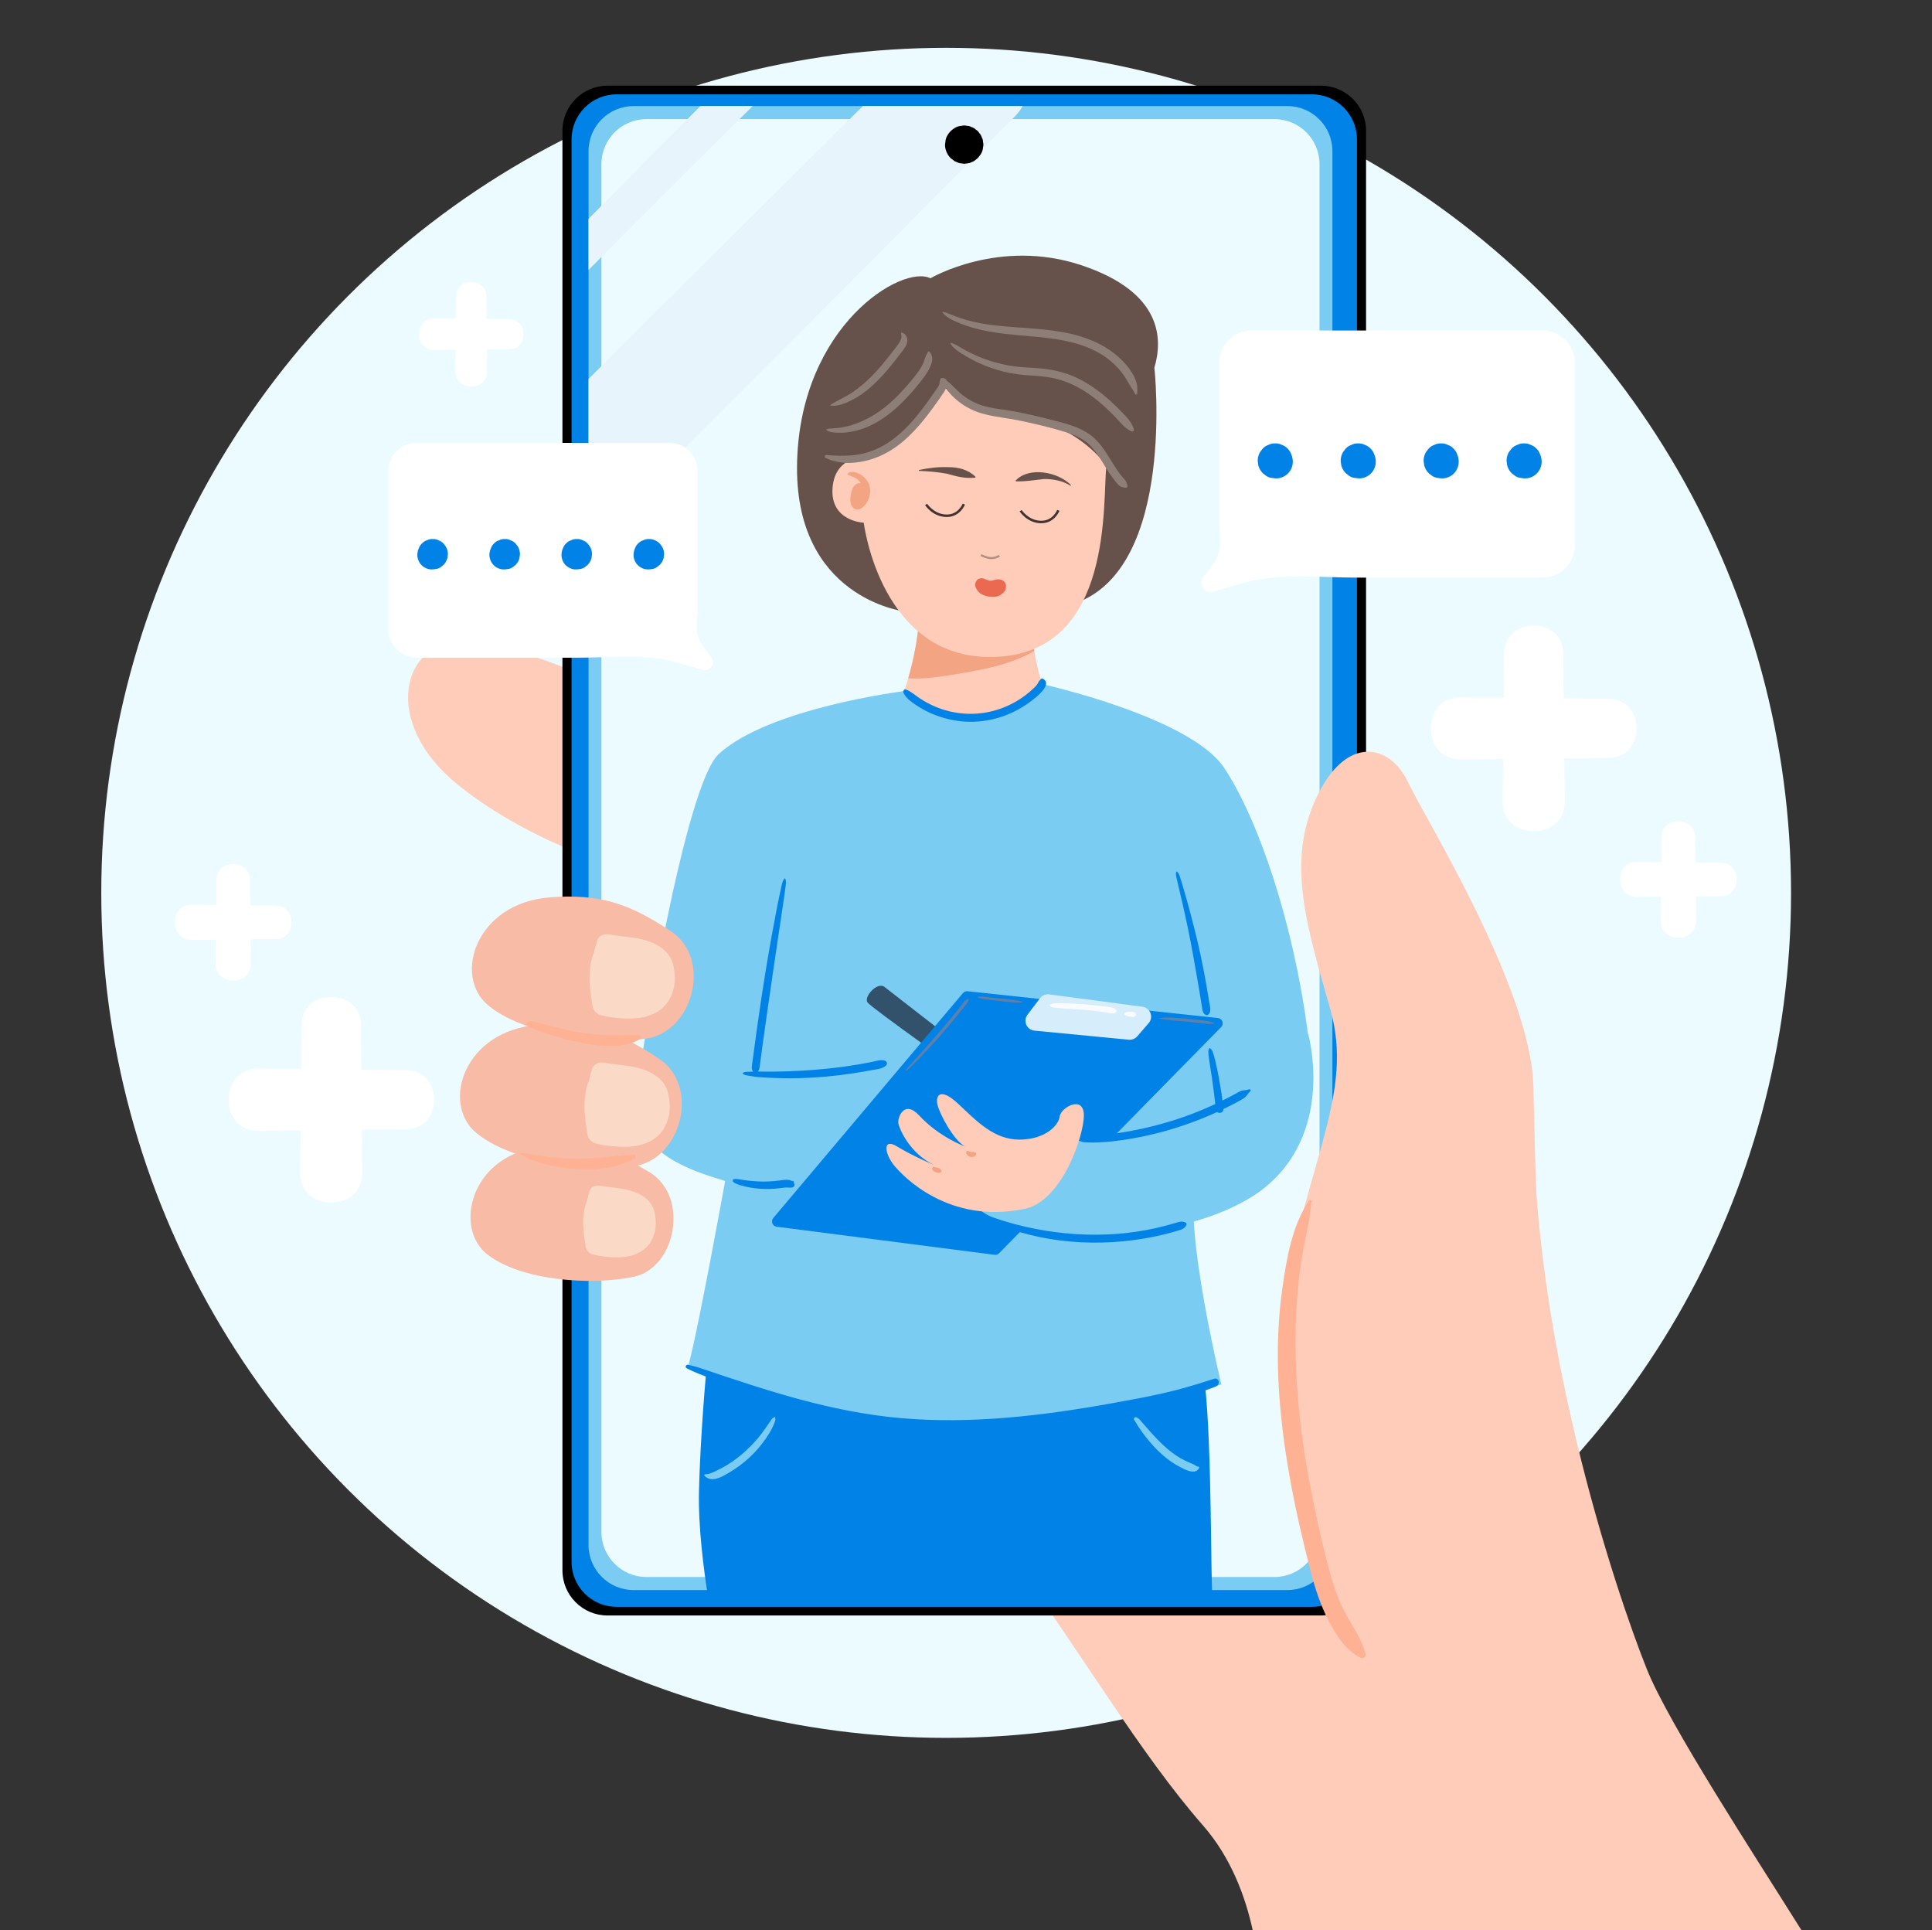 <?xml version="1.0" encoding="utf-8"?>
<!-- Generator: Adobe Illustrator 26.3.1, SVG Export Plug-In . SVG Version: 6.00 Build 0)  -->
<svg version="1.1" id="Layer_1" xmlns="http://www.w3.org/2000/svg" xmlns:xlink="http://www.w3.org/1999/xlink" x="0px" y="0px"
	 viewBox="0 0 619.4 618.7" style="enable-background:new 0 0 619.4 618.7;" xml:space="preserve">
<rect x="0" y="0" width="619.4" height="618.7" fill="#333333" stroke="none"/>
<style type="text/css">
	.st0{fill:#EBFBFF;}
	.st1{fill:#FFCCB9;}
	.st2{fill:#0082E6;}
	.st3{fill:#7ACCF2;}
	.st4{fill:#32516B;}
	.st5{fill:#66524A;}
	.st6{fill:#D6EDFB;}
	.st7{fill:#F3A482;}
	.st8{fill:#8D7E78;}
	.st9{fill:#EB6951;}
	.st10{fill:#5E80AA;}
	.st11{fill:#FAFBFF;}
	.st12{fill:#3F3432;}
	.st13{opacity:0.5;}
	.st14{fill:#F7BBA6;}
	.st15{fill:#FFB193;}
	.st16{fill:#FADAC6;}
	.st17{fill:#FFFFFF;}
	.st18{fill:#E8F4FC;}
</style>
<circle class="st0" cx="303.34" cy="286.2" r="270.87"/>
<g>
	<path class="st1" d="M527.99,535.08c-9.58-23.94-38.31-108.23-36.39-186.76c0,0-31.61-7.66-37.35-12.45
		c-5.75-4.79-212.62-91.94-226.03-99.61c-13.41-7.66-57.47-29.69-78.54-30.65c-21.07-0.96-27.78,25.86-2.87,45.97
		c24.9,20.11,58.42,28.73,58.42,28.73s-4.64,63.85-2.87,68.96c1.77,5.11-2.87,42.14,13.41,63.21
		c16.28,21.07,81.41,48.85,106.31,83.32c24.9,34.48,43.47,66.35,63.59,89.33c9.07,10.36,13.67,23.03,16,33.83H577.7
		C562.73,595.06,535.02,552.67,527.99,535.08z"/>
	<path d="M423.51,517.84H194.77c-7.98,0-14.45-6.47-14.45-14.45V41.92c0-7.98,6.47-14.45,14.45-14.45h228.74
		c7.98,0,14.45,6.47,14.45,14.45V503.4C437.96,511.38,431.49,517.84,423.51,517.84z"/>
	<path class="st2" d="M420.59,515.07h-222.9c-7.98,0-14.45-6.47-14.45-14.45V44.69c0-7.98,6.47-14.45,14.45-14.45h222.9
		c7.98,0,14.45,6.47,14.45,14.45v455.93C435.04,508.6,428.57,515.07,420.59,515.07z"/>
	<path class="st3" d="M412.72,509.69H203.13c-7.98,0-14.45-6.47-14.45-14.45V48.45c0-7.98,6.47-14.45,14.45-14.45h209.59
		c7.98,0,14.45,6.47,14.45,14.45v446.79C427.16,503.22,420.69,509.69,412.72,509.69z"/>
	<path class="st0" d="M408.59,505.51H207.26c-7.98,0-14.45-6.47-14.45-14.45V52.63c0-7.98,6.47-14.45,14.45-14.45h201.33
		c7.98,0,14.45,6.47,14.45,14.45v438.44C423.03,499.04,416.57,505.51,408.59,505.51z"/>
	<g>
		<path class="st2" d="M385.19,437.06c-3.79-15.16-43.21-8.72-47.76-8.72s-110.69,9.1-110.69,9.1c-0.38,1.14-2.27,24.26-2.65,40.56
			c-0.27,11.74,1.62,25.64,2.7,32.5H388.6C388.08,496.16,388.41,449.94,385.19,437.06z"/>
		<path class="st3" d="M419.27,331.15c-4.53-35.32-15.95-68.72-26.82-85.03c-10.87-16.3-58.32-26.83-58.32-26.83l-44.38,2.26
			c0,0-43.2,5.38-59.31,20.15c-10.87,9.96-24.92,96.66-26.49,109.71c-2.38,19.7,23.55,25.36,28.53,27.17c0,0-8.71,48.21-11.88,59.53
			c0,0,50.9,20.91,92.11,18.2c41.21-2.72,78.85-12.51,78.85-12.51s-15.18-63.06-5.98-67.51
			C405.99,366.44,419.27,331.15,419.27,331.15z"/>
		<path class="st4" d="M318,343.09c0,0-32.15-24.91-34.42-26.72c-2.26-1.81-6.79,3.17-5.43,4.98c1.36,1.81,32.61,24,36.23,26.27
			C318,349.89,318,343.09,318,343.09z"/>
		<path class="st2" d="M391.51,329.21l-71.2,72.51c-0.37,0.38-0.91,0.57-1.44,0.5l-69.87-9c-1.34-0.17-1.96-1.76-1.09-2.79
			l60.8-72.09c0.37-0.43,0.92-0.66,1.49-0.6l80.28,8.59C391.9,326.47,392.51,328.19,391.51,329.21z"/>
		<path class="st3" d="M340.55,366.1c0,0,46.74-0.3,78.8-34.87c0,0,8.6,29.89-12.68,48.46c-21.28,18.57-76.1,21.98-93.74,7.25
			C295.28,372.19,340.55,366.1,340.55,366.1z"/>
		<path class="st1" d="M330.13,195.82c0,0,0.91,14.94,4.08,23.55c0,0-16.31,21.79-44.38,2.26c0,0,5.43-14.49,4.98-29.89
			S330.13,195.82,330.13,195.82z"/>
		<path class="st5" d="M289.72,195.93c0,0-35.31-4.26-34.17-47.9c1.13-43.64,33.61-63.37,42.75-58.83c0,0,21.96-12.97,48.34-4.2
			c26.39,8.77,26.07,24.02,23.46,32.84c0,0,7.02,63.79-25.03,75.4C302.54,208.65,289.72,195.93,289.72,195.93z"/>
		<path class="st1" d="M328.65,387.46c11.8-2.5,18.84-23.27,18.84-29.92c0-6.65-7.39-2.59-7.76,0.37c-0.37,2.95-4.8,7.39-12.93,7.39
			c-8.13,0-13.67-5.91-19.57-11.45c-5.91-5.54-7.39-2.59-6.65,0.37s5.18,11.38,8.86,13.3c0,0-8.2-2.89-14.77-9.97
			c-4.8-5.17-7.02,0.74-6.65,2.59c0.37,1.85,3.69,9.6,11.45,13.3c0,0-7.02-2.95-11.82-5.91c-4.8-2.95-4.06,2.22-1.11,5.91
			C289.5,377.12,304.28,392.63,328.65,387.46z"/>
		<path class="st6" d="M368.27,327.96l-3.66,4.23c-0.68,0.78-1.69,1.19-2.72,1.09l-30.24-2.91c-2.49-0.24-3.75-3.12-2.24-5.11
			l4.01-5.28c0.69-0.91,1.83-1.38,2.96-1.23l29.88,3.96C368.79,323.04,369.93,326.04,368.27,327.96z"/>
		<path class="st7" d="M330.6,201.18l-23.05-14.53c-7.03-1.66-12.93-1.21-12.74,5.1c0.3,10.33-2.04,20.25-3.62,25.66
			c4.65,0.36,9.31-0.37,13.92-1.1c9.12-1.44,18.66-3.08,26.5-7.67C331.16,205.94,330.84,203.33,330.6,201.18z"/>
		<path class="st1" d="M278.62,146.35c0,0-10.83-0.87-11.7,9.96c-0.87,10.83,10,11.25,10,11.25s5.47,44.96,42.89,42.97
			s33.55-50.01,34.91-61.26c0,0-8.95-12.99-25.62-14.78c-16.67-1.79-24.88-7-27.19-12.18C301.91,122.32,289.53,146.32,278.62,146.35
			z"/>
		<path class="st7" d="M277.82,153.84c-0.76-1.02-1.77-1.78-2.96-2.24c-0.56-0.22-1.13-0.34-1.74-0.32c-0.6,0.02-0.96,0.14-1.4,0.54
			c-0.08,0.07-0.05,0.19,0.03,0.24c0.27,0.17,0.47,0.35,0.78,0.45c0.37,0.11,0.71,0.26,1.07,0.41c0.59,0.24,1.14,0.57,1.61,1.02
			c0.31,0.3,0.55,0.62,0.75,0.97c-0.14-0.02-0.28-0.03-0.43-0.03c-1.55,0.05-2.26,1.54-2.59,2.84c-0.3,1.21-0.49,2.75-0.1,3.97
			c0.5,1.55,2.11,2.11,3.44,1.15c0.92-0.67,1.63-1.57,2.08-2.61C279.3,158.14,279.21,155.7,277.82,153.84z"/>
		<path class="st8" d="M361.45,155.66c-0.14-0.42-0.24-0.88-0.43-1.28c-0.23-0.47-0.62-0.82-0.96-1.21
			c-0.68-0.79-1.3-1.61-1.89-2.47c-1.17-1.72-2.19-3.53-3.33-5.27c-1.13-1.74-2.37-3.45-3.9-4.87c-1.71-1.59-3.71-2.72-5.86-3.6
			c-2.16-0.88-4.42-1.47-6.67-2.05c-2.62-0.67-5.23-1.33-7.87-1.93c-2.63-0.6-5.27-1.12-7.93-1.53c-2.6-0.39-5.23-0.69-7.75-1.49
			c-2.26-0.71-4.41-1.85-6.28-3.33c-1.8-1.42-3.25-3.23-5.04-4.63c-0.18-0.42-0.55-0.74-1.22-0.84c-0.36-0.06-0.87,0.09-0.93,0.53
			c-0.08,0.55-0.12,1.18-0.33,1.71c-0.29,0.69-0.79,1.31-1.22,1.92c-0.87,1.26-1.74,2.51-2.64,3.75c-1.76,2.42-3.61,4.79-5.65,6.98
			c-4.15,4.45-9.19,8.13-15.23,9.43c-3.75,0.81-7.68,0.66-11.46,0.39c-0.46-0.03-0.65,0.67-0.24,0.87c0.83,0.4,1.57,0.76,2.48,0.97
			c0.91,0.21,1.82,0.43,2.74,0.55c1.93,0.27,3.9,0.12,5.82-0.18c3.47-0.53,6.81-1.82,9.8-3.65c5.71-3.49,10.06-8.74,13.94-14.09
			c1.07-1.48,2.13-2.98,3.15-4.5c0.25-0.37,0.56-0.92,0.79-1.51c0.69,1.27,1.71,2.4,2.75,3.34c1.61,1.46,3.44,2.7,5.41,3.62
			c4.66,2.2,9.9,2.42,14.89,3.43c5.11,1.04,10.26,2.26,15.25,3.79c2.19,0.68,4.32,1.54,6.2,2.87c1.65,1.17,2.97,2.77,4.11,4.43
			c1.32,1.92,2.45,3.96,3.74,5.89c0.65,0.98,1.35,1.95,2.11,2.85c0.36,0.43,0.76,0.93,1.22,1.26c0.5,0.35,1.13,0.44,1.72,0.53
			C361.13,156.44,361.6,156.13,361.45,155.66z"/>
		<path class="st8" d="M298.07,112.79c-0.17-0.25-0.51-0.19-0.62,0.08c-0.23,0.58-0.58,1.08-0.8,1.67
			c-0.25,0.66-0.43,1.34-0.71,1.98c-0.55,1.23-1.32,2.36-2.14,3.42c-1.71,2.23-3.55,4.38-5.5,6.4c-3.98,4.12-8.56,7.55-13.99,9.5
			c-1.48,0.53-3.01,0.94-4.56,1.18c-0.78,0.12-1.55,0.23-2.34,0.27c-0.77,0.05-1.59,0.04-2.34,0.27c-0.17,0.05-0.2,0.28-0.05,0.38
			c1.14,0.73,2.78,0.74,4.1,0.78c1.54,0.05,3.15-0.19,4.65-0.51c3.07-0.66,5.97-1.94,8.61-3.64c5.21-3.35,9.46-8,13.24-12.86
			c1.05-1.35,2.02-2.74,2.69-4.32c0.32-0.76,0.6-1.58,0.59-2.42C298.89,114.15,298.52,113.45,298.07,112.79z"/>
		<path class="st8" d="M289.22,106.62c-0.26-0.1-0.43,0.22-0.33,0.43c0.52,1.08-0.43,2.59-1.03,3.44c-0.8,1.13-1.68,2.22-2.53,3.3
			c-1.81,2.31-3.68,4.58-5.74,6.67c-1.94,1.97-4.05,3.78-6.35,5.33c-2.23,1.51-4.72,2.51-6.96,3.97c-0.13,0.08-0.07,0.26,0.07,0.27
			c2.37,0.22,4.63-0.72,6.71-1.76c2.17-1.09,4.19-2.52,6.02-4.12c3.92-3.42,7.13-7.55,10.26-11.67c0.77-1.02,1.65-2.18,1.56-3.53
			C290.85,107.87,290.23,107.02,289.22,106.62z"/>
		<path class="st8" d="M359.97,132.41c-1.43-1.5-2.91-2.95-4.46-4.32c-3.13-2.76-6.56-5.24-10.35-7.02
			c-4.13-1.94-8.41-2.78-12.95-3.09c-2.44-0.17-4.9-0.25-7.33-0.59c-2.17-0.3-4.3-0.79-6.4-1.4c-2.39-0.7-4.71-1.58-6.94-2.67
			c-1.11-0.54-2.2-1.12-3.27-1.74c-1.09-0.62-2.12-1.34-3.35-1.66c-0.13-0.03-0.25,0.11-0.18,0.23c1.04,1.78,3.24,3.01,4.97,4.04
			c1.87,1.11,3.81,2.07,5.82,2.9c4.11,1.7,8.47,2.73,12.9,3.12c2.5,0.22,5.03,0.29,7.51,0.68c2.07,0.32,4.1,0.85,6.05,1.6
			c3.74,1.43,7.17,3.67,10.24,6.21c1.8,1.49,3.5,3.1,5.13,4.78c1.65,1.7,3.12,3.75,5.32,4.77c0.43,0.2,0.97-0.13,0.83-0.64
			C362.95,135.51,361.43,133.95,359.97,132.41z"/>
		<path class="st8" d="M364.49,123.19c-0.23-1.04-0.63-2.03-1.14-2.97c-0.98-1.82-2.37-3.48-3.84-4.92
			c-3.04-2.98-6.78-5.2-10.76-6.68c-9.71-3.61-20.31-3.16-30.45-4.4c-2.74-0.33-5.44-0.84-8.1-1.56c-1.34-0.36-2.65-0.79-3.94-1.28
			c-1.27-0.47-2.52-1.09-3.84-1.39c-0.18-0.04-0.29,0.17-0.18,0.3c1.47,1.71,3.82,2.66,5.87,3.49c2.23,0.9,4.55,1.55,6.9,2.06
			c4.83,1.06,9.77,1.46,14.69,1.89c9.14,0.8,18.96,1.85,26.31,7.94c1.72,1.43,3.27,3.07,4.5,4.95c0.61,0.94,1.17,1.9,1.73,2.87
			c0.54,0.94,1.25,1.84,1.69,2.83c0.15,0.34,0.68,0.15,0.68-0.18C364.6,125.13,364.71,124.18,364.49,123.19z"/>
		<path class="st2" d="M254.6,379.38C254.6,379.38,254.6,379.38,254.6,379.38c-0.04-0.08-0.1-0.15-0.15-0.23
			c0.01-0.09,0.02-0.17,0.04-0.26c0.04-0.29-0.32-0.51-0.5-0.24c-0.93-0.68-2.33-0.49-3.48-0.33c-1.72,0.25-3.43,0.39-5.17,0.42
			c-1.7,0.04-3.4-0.09-5.09-0.25c-0.82-0.08-1.62-0.22-2.43-0.33c-0.82-0.11-1.71-0.37-2.53-0.2c-0.39,0.08-0.49,0.6-0.23,0.87
			c0.51,0.52,1.25,0.72,1.93,0.96c0.21,0.07,0.43,0.13,0.65,0.2c-0.45,0.11-0.9,0.22-1.35,0.33c-0.03,0.01-0.02,0.06,0.01,0.05
			c0.47-0.12,0.95-0.24,1.42-0.36c0.55,0.16,1.1,0.3,1.66,0.43c1.66,0.37,3.35,0.56,5.04,0.65c1.65,0.09,3.3,0.04,4.95-0.14
			c0.77-0.08,1.53-0.22,2.31-0.28c0.75-0.05,1.47,0.08,2.21-0.02C254.51,380.59,254.94,379.93,254.6,379.38z"/>
		<path class="st2" d="M283.72,340.01c-1.37-0.47-2.97,0.15-4.33,0.42c-1.47,0.29-2.93,0.56-4.41,0.81c-2.99,0.51-6,0.92-9.02,1.24
			c-6,0.64-12.02,0.97-18.06,1.03c-1.65,0.02-3.31,0.01-4.96-0.03c0,0-0.01,0-0.01,0c0.64-0.65,0.66-1.85,0.77-2.68
			c0.28-2.12,0.56-4.24,0.85-6.35c1.15-8.43,2.41-16.85,3.63-25.27c0.68-4.68,1.38-9.35,2.08-14.03c0.36-2.39,0.73-4.79,1.07-7.18
			c0.16-1.15,0.32-2.3,0.47-3.46c0.13-1,0.34-2.01-0.09-2.95c-0.02-0.04-0.08-0.04-0.11-0.01c-0.63,0.63-0.82,1.45-1.01,2.31
			c-0.26,1.12-0.5,2.24-0.74,3.37c-0.43,2.04-0.82,4.08-1.21,6.12c-0.8,4.2-1.56,8.4-2.29,12.62c-1.43,8.32-2.68,16.68-3.85,25.05
			c-0.3,2.12-0.59,4.25-0.87,6.37c-0.14,1.03-0.28,2.07-0.41,3.1c-0.12,0.91-0.47,2.26,0.22,3.03c-0.35,0.01-0.7,0-1.05,0.02
			c-0.72,0.04-1.54-0.05-2.18,0.34c-0.11,0.06-0.15,0.24-0.04,0.33c0.46,0.39,0.99,0.45,1.58,0.56c0.74,0.14,1.49,0.26,2.24,0.36
			c1.53,0.19,3.09,0.25,4.64,0.34c3.04,0.16,6.08,0.2,9.12,0.14c6.14-0.14,12.25-0.71,18.33-1.65c1.74-0.27,3.48-0.57,5.21-0.9
			c1.57-0.3,3.63-0.39,4.83-1.56C284.6,340.99,284.33,340.22,283.72,340.01z"/>
		<path class="st2" d="M400.37,349.19c-0.78,0.34-1.65,0.2-2.44,0.49c-0.91,0.33-1.77,0.9-2.62,1.36c-1.11,0.6-2.25,1.16-3.39,1.72
			c-0.3-2.48-0.75-4.96-1.19-7.4c-0.31-1.69-0.63-3.38-1.04-5.05c-0.2-0.83-0.41-1.67-0.69-2.48c-0.13-0.39-0.24-0.86-0.45-1.21
			c-0.18-0.29-0.32-0.36-0.58-0.6c-0.11-0.1-0.26-0.05-0.31,0.08c-0.19,0.46-0.28,0.51-0.27,1c0.01,0.42,0.05,0.85,0.09,1.26
			c0.08,0.83,0.22,1.65,0.34,2.47c0.25,1.65,0.52,3.3,0.77,4.95c0.4,2.7,0.69,5.4,1.03,8.11c-3.14,1.46-6.34,2.79-9.6,3.95
			c-6.95,2.48-14.12,4.23-21.41,5.35c-2.03,0.31-4.08,0.58-6.12,0.82c-1.06,0.13-2.13,0.25-3.19,0.4c-0.99,0.14-2.03,0.16-2.92,0.65
			c-0.27,0.15-0.3,0.61,0,0.75c0.78,0.37,1.57,0.37,2.43,0.4c1.03,0.04,2.06,0.04,3.09,0c1.86-0.08,3.72-0.23,5.57-0.45
			c3.82-0.46,7.6-1.13,11.35-2c7.37-1.71,14.55-4.18,21.43-7.33c0.06,0.05,0.1,0.11,0.17,0.15c0.73,0.49,1.86-0.15,1.8-1.03
			c0-0.02,0-0.03,0-0.05c1.31-0.63,2.61-1.28,3.9-1.96c0.95-0.51,1.93-1,2.81-1.61c0.82-0.57,1.16-1.53,1.94-2.14
			C401.21,349.5,400.73,349.03,400.37,349.19z"/>
		<path class="st2" d="M380.16,391.94c-0.94-0.56-1.86-0.36-2.85-0.06c-1.12,0.33-2.25,0.66-3.38,0.96
			c-2.08,0.55-4.17,1.02-6.28,1.42c-4.25,0.8-8.56,1.28-12.89,1.45c-8.72,0.35-17.48-0.53-25.99-2.47
			c-2.33-0.53-4.64-1.15-6.93-1.85c-1.16-0.36-2.32-0.74-3.47-1.14c-0.99-0.34-1.98-0.93-3-0.49c-0.06,0.03-0.1,0.12-0.07,0.18
			c0.34,0.89,1.11,1.14,1.94,1.5c1.05,0.45,2.1,0.89,3.17,1.3c2.1,0.8,4.23,1.52,6.38,2.16c4.31,1.28,8.74,2.19,13.2,2.74
			c8.84,1.1,17.81,0.86,26.6-0.6c2.5-0.42,4.99-0.94,7.45-1.56c1.23-0.31,2.45-0.65,3.67-1.02c1.17-0.35,2.19-0.71,2.69-1.9
			C380.5,392.33,380.34,392.05,380.16,391.94z"/>
		<path class="st2" d="M387.62,320.93c-0.24-1.54-0.5-3.08-0.76-4.62c-0.53-3.13-1.14-6.25-1.79-9.36
			c-1.28-6.16-2.88-12.27-4.55-18.33c-0.46-1.66-0.94-3.32-1.43-4.97c-0.26-0.88-0.51-1.76-0.82-2.62
			c-0.22-0.64-0.41-1.24-0.97-1.67c-0.07-0.05-0.16,0.01-0.18,0.07c-0.23,0.59-0.11,1.14,0.01,1.74c0.16,0.79,0.35,1.58,0.55,2.36
			c0.37,1.52,0.72,3.04,1.08,4.56c0.69,2.99,1.37,5.99,1.99,9c1.26,6.07,2.34,12.18,3.38,18.29c0.3,1.75,0.6,3.5,0.88,5.26
			c0.14,0.85,0.27,1.7,0.4,2.55c0.13,0.84,0.28,1.66,1.09,2.1c0.31,0.17,0.7,0.13,0.95-0.12
			C388.51,324.12,387.82,322.23,387.62,320.93z"/>
		<path class="st2" d="M334.4,217.57c-0.27-0.16-0.65-0.07-0.8,0.21c-0.16,0.29-0.44,0.44-0.61,0.74c-0.18,0.33-0.31,0.66-0.54,0.96
			c-0.49,0.63-1.12,1.18-1.7,1.71c-1.18,1.08-2.44,2.05-3.79,2.92c-2.67,1.72-5.59,3.01-8.67,3.8c-6.14,1.59-12.71,1.06-18.54-1.44
			c-1.65-0.71-3.24-1.56-4.75-2.55c-1.51-0.99-2.84-2.23-4.54-2.9c-0.65-0.25-1.04,0.55-0.81,1.05c0.76,1.66,2.31,2.74,3.77,3.75
			c1.44,0.99,2.97,1.87,4.56,2.6c3.28,1.5,6.76,2.45,10.35,2.81c7.07,0.7,14.35-1.21,20.27-5.11
			C330.27,225.04,338.08,219.7,334.4,217.57z"/>
		<path class="st2" d="M389.22,441.97c-5.3,1.73-10.58,3.33-16.02,4.56c-5.47,1.24-10.98,2.26-16.49,3.25
			c-11.25,2.02-22.56,3.72-33.95,4.66c-11.29,0.93-22.66,1.13-33.96,0.14c-11.05-0.97-21.95-3.18-32.65-6.08
			c-10.65-2.89-21.09-6.41-31.54-9.93c-1.33-0.45-2.65-0.8-4.01-1.1c-0.64-0.14-1.11,0.78-0.47,1.11c2.43,1.28,5.01,2.23,7.59,3.18
			c2.62,0.96,5.24,1.91,7.87,2.84c5.25,1.85,10.55,3.59,15.89,5.15c10.72,3.12,21.64,5.59,32.73,6.92
			c11.36,1.36,22.85,1.47,34.26,0.74c11.53-0.74,22.99-2.32,34.37-4.27c11.11-1.9,22.35-3.82,33.09-7.3
			c1.34-0.43,2.66-0.91,3.96-1.45C391.33,443.79,390.79,441.45,389.22,441.97z"/>
		<path class="st3" d="M248.52,454.27c0.03-0.1-0.12-0.16-0.17-0.07c-0.12,0.2-0.33,0.18-0.52,0.3c-0.23,0.15-0.41,0.43-0.58,0.65
			c-0.34,0.46-0.66,0.95-0.99,1.42c-0.69,1-1.37,2-2.1,2.96c-1.5,1.98-3.22,3.84-5.05,5.52c-1.83,1.68-3.81,3.2-5.93,4.49
			c-1.04,0.63-2.1,1.22-3.2,1.75c-1.17,0.56-2.57,1.33-3.89,1.29c-0.27-0.01-0.39,0.33-0.21,0.51c2.23,2.27,5.42,0.39,7.64-0.91
			c2.39-1.39,4.66-3.05,6.7-4.93c2.04-1.88,3.84-3.98,5.41-6.27c0.77-1.13,1.51-2.32,2.09-3.57c0.28-0.6,0.57-1.22,0.75-1.85
			c0.07-0.25,0.16-0.51,0.11-0.77C248.55,454.57,248.45,454.5,248.52,454.27z"/>
		<path class="st3" d="M384,470.09c-0.32,0.06-0.85-0.44-1.07-0.56c-0.47-0.25-0.99-0.44-1.49-0.65c-1.01-0.43-2-0.9-2.96-1.45
			c-1.9-1.1-3.64-2.45-5.26-3.94c-1.66-1.52-3.21-3.17-4.7-4.86c-0.76-0.86-1.51-1.73-2.27-2.58c-0.59-0.66-1.24-1.66-2.18-1.77
			c-0.35-0.04-0.63,0.38-0.53,0.69c0.01,0.03,0.03,0.05,0.04,0.08c0,0,0,0-0.01,0c0.01,0.02,0.03,0.04,0.04,0.06
			c0.02,0.04,0.04,0.09,0.07,0.12c0.19,0.33,0.44,0.66,0.62,0.99c0.3,0.53,0.64,1.05,0.98,1.56c0.7,1.03,1.43,2.03,2.2,3.01
			c1.51,1.91,3.13,3.72,4.95,5.34c1.78,1.6,3.76,3.02,5.89,4.12c1.62,0.84,4.87,2.65,6.08,0.37
			C384.57,470.33,384.32,470.03,384,470.09z"/>
		<g>
			<path class="st9" d="M320.29,185.73C320.3,185.73,320.3,185.73,320.29,185.73c0.01,0,0.01,0,0.01,0
				C320.3,185.73,320.3,185.73,320.29,185.73z"/>
			<path class="st9" d="M320.31,185.73c0.19,0.03,0.39,0.05,0.58,0.08C320.68,185.78,320.49,185.75,320.31,185.73z"/>
			<path class="st9" d="M322.25,186.82c-0.09-0.16-0.21-0.31-0.34-0.44c-0.47-0.47-0.98-0.57-1.61-0.65
				c-0.35-0.04-0.68-0.05-1.07,0.07c-0.19,0.05-0.37,0.1-0.56,0.14c-0.26,0.05-0.52,0.13-0.78,0.19c-0.21,0.01-0.42,0.01-0.63,0
				c-0.2-0.05-0.41-0.09-0.6-0.16c-0.19-0.09-0.37-0.17-0.57-0.23c-0.11-0.03-0.23-0.07-0.34-0.11c-0.08-0.04-0.15-0.07-0.23-0.11
				c-0.46-0.19-0.92-0.2-1.37-0.07c-0.45,0.07-0.93,0.34-1.12,0.75c-0.01,0.03-0.03,0.07-0.04,0.1c-0.33,0.52-0.45,1.12-0.26,1.75
				c0.08,0.26,0.24,0.59,0.38,0.84c0.35,0.61,0.8,1.1,1.4,1.47c0.95,0.58,1.99,0.84,3.08,0.95c1.05,0.1,2.27-0.03,3.17-0.6
				c0.75-0.48,1.46-1.07,1.67-1.98C322.58,188.07,322.6,187.42,322.25,186.82z"/>
		</g>
		<path class="st7" d="M301.83,375.27c-0.01-0.01-0.05-0.09-0.02-0.03c-0.01-0.03-0.03-0.05-0.04-0.07
			c-0.03-0.13-0.09-0.25-0.19-0.36c0.04,0.05,0.07,0.09,0.11,0.14c-0.03-0.04-0.06-0.09-0.09-0.13c-0.07-0.09-0.15-0.15-0.24-0.21
			c-0.11-0.07-0.21-0.12-0.33-0.17c-0.13-0.05-0.28-0.09-0.42-0.14c-0.3-0.09-0.61-0.13-0.92-0.16c0,0,0,0,0,0
			c0.05,0.01,0.1,0.01,0.16,0.02c-0.04-0.01-0.08-0.02-0.11-0.02c-0.02,0-0.03,0-0.05,0c-0.06-0.03-0.11-0.04-0.17-0.06
			c-0.12-0.11-0.33-0.14-0.44,0c-0.06,0.07-0.09,0.14-0.11,0.21c-0.09,0.13-0.15,0.3-0.09,0.45c0.04,0.09,0.08,0.19,0.13,0.28
			c-0.03-0.1-0.05-0.2-0.08-0.3c0,0.29,0.16,0.51,0.38,0.68c0.16,0.12,0.33,0.19,0.52,0.27c0.21,0.09,0.42,0.17,0.64,0.24
			c0.14,0.04,0.27,0.07,0.42,0.08c0.05,0,0.1,0.01,0.15,0.01c0.17,0,0.27-0.04,0.41-0.11c-0.06,0.02-0.11,0.05-0.17,0.07
			c0.14-0.04,0.25-0.1,0.35-0.19c0.02-0.01,0.03-0.01,0.05-0.02C301.81,375.68,301.95,375.45,301.83,375.27z"/>
		<path class="st7" d="M312.69,369.39c-0.02,0-0.05,0-0.07-0.01c-0.06-0.03-0.13-0.06-0.2-0.07c-0.09-0.01-0.17-0.02-0.25-0.02
			c-0.07-0.02-0.15-0.03-0.23-0.03c-0.05,0-0.11,0-0.16,0.01c-0.11,0-0.21,0-0.32-0.02c0.07,0.01,0.14,0.02,0.22,0.03
			c-0.11-0.02-0.22-0.03-0.32-0.04c-0.16-0.03-0.32-0.06-0.48-0.11c-0.02-0.01-0.08-0.03-0.09-0.03c-0.05-0.02-0.09-0.04-0.14-0.06
			c-0.04-0.01-0.09-0.02-0.13-0.03c-0.02-0.01-0.04-0.02-0.05-0.03c-0.39-0.2-0.84,0.13-0.73,0.56c0.01,0.06,0.03,0.11,0.05,0.17
			c0,0,0-0.01,0-0.01c0.06,0.26,0.25,0.52,0.45,0.68c0.26,0.22,0.56,0.38,0.9,0.46c0.32,0.08,0.72,0.05,1.03-0.05
			c0.11-0.03,0.2-0.1,0.28-0.16c-0.01,0.01-0.01,0.02,0.02,0c0.09-0.04,0.17-0.11,0.24-0.18c0.09-0.11,0.17-0.21,0.22-0.35
			c0-0.03,0-0.03,0.01-0.05c0.01-0.02,0.01-0.01,0.01-0.03c0.01-0.02,0.01-0.04,0.01-0.07c0.01-0.02,0.02-0.04,0.03-0.07
			C313.02,369.7,312.92,369.43,312.69,369.39z"/>
		<path class="st10" d="M310.3,320.16c-1.06,0.37-1.76,1.72-2.43,2.56c-0.78,0.98-1.57,1.96-2.37,2.93
			c-1.66,2.03-3.34,4.03-5.06,6.01c-1.72,1.98-3.45,3.94-5.2,5.9c-0.84,0.94-1.68,1.87-2.53,2.8c-0.84,0.93-1.8,1.83-2.43,2.92
			c-0.02,0.04,0.02,0.09,0.06,0.06c1.08-0.64,1.96-1.63,2.84-2.51c0.89-0.88,1.77-1.78,2.64-2.69c1.86-1.92,3.65-3.89,5.41-5.9
			c1.72-1.97,3.42-3.97,5.07-6c0.83-1.02,1.65-2.04,2.46-3.07c0.64-0.81,1.69-1.76,1.78-2.84
			C310.57,320.23,310.42,320.12,310.3,320.16z"/>
		<path class="st10" d="M327.69,321.06c-2.32-0.62-4.78-0.74-7.16-1c-1.21-0.13-2.42-0.26-3.63-0.4c-1.04-0.12-2.48-0.47-3.49-0.08
			c-0.03,0.01-0.03,0.04-0.01,0.06c0.8,0.58,2.12,0.62,3.08,0.75c1.25,0.17,2.51,0.31,3.76,0.46c2.44,0.28,4.94,0.67,7.4,0.47
			C327.79,321.3,327.84,321.1,327.69,321.06z"/>
		<path class="st10" d="M389.17,327.89c-1.38-0.54-2.78-0.7-4.24-0.88c-1.51-0.18-3.02-0.32-4.54-0.45
			c-2.87-0.25-5.93-0.63-8.79-0.23c-0.06,0.01-0.05,0.1,0,0.11c2.78,0.69,5.79,0.74,8.63,1.02c1.46,0.14,2.92,0.31,4.38,0.48
			c1.52,0.17,3,0.38,4.53,0.22C389.29,328.14,389.32,327.95,389.17,327.89z"/>
		<path class="st11" d="M357.88,323.89c-0.2-0.48-0.56-0.67-1.07-0.83c-0.9-0.28-1.95-0.33-2.89-0.46
			c-1.96-0.28-3.92-0.49-5.89-0.65c-1.94-0.16-3.89-0.26-5.84-0.33c-0.98-0.04-1.95-0.05-2.93-0.04c-0.84,0.01-1.87-0.05-2.59,0.42
			c-0.21,0.14-0.19,0.39,0,0.53c0.58,0.44,1.4,0.49,2.1,0.56c0.92,0.09,1.84,0.16,2.76,0.21c1.79,0.09,3.57,0.21,5.36,0.34
			c1.73,0.13,3.45,0.3,5.17,0.52c0.94,0.12,1.88,0.26,2.81,0.42c0.84,0.14,1.67,0.42,2.51,0.17
			C357.72,324.65,358.02,324.25,357.88,323.89z"/>
		<path class="st11" d="M364.2,325.03c-0.02-0.08-0.06-0.16-0.12-0.23c-0.03-0.05-0.07-0.09-0.11-0.11
			c-0.07-0.06-0.09-0.07-0.03-0.03c0.1,0.06-0.09-0.08-0.08-0.06c-0.06-0.04-0.12-0.07-0.19-0.09c-0.42-0.23-0.98-0.2-1.44-0.22
			c-0.25-0.01-0.51,0.02-0.75,0.06c-0.1,0.02-0.21,0.03-0.31,0.06c-0.07,0.02-0.14,0.06-0.21,0.09c-0.01,0-0.07,0.02-0.09,0.03
			c-0.09,0.03-0.17,0.09-0.24,0.17c-0.01,0.01-0.03,0.03-0.04,0.04c-0.1,0.1-0.14,0.28-0.05,0.4c0.01,0.02,0.02,0.03,0.03,0.05
			c0.04,0.09,0.1,0.17,0.18,0.21c0.03,0.01,0.06,0.03,0.09,0.04c-0.01-0.01-0.02-0.02-0.03-0.03l0.12,0.09
			c0.09,0.06,0.19,0.1,0.29,0.14c0.14,0.05,0.28,0.1,0.42,0.14c0.35,0.09,0.71,0.12,1.07,0.16c0.15,0.02,0.3,0.04,0.45,0.04
			c0.16,0,0.3-0.03,0.44-0.09c0.31-0.13-0.2,0.09,0.09-0.04c0.06-0.03,0.09-0.04,0.15-0.07
			C364.11,325.61,364.28,325.35,364.2,325.03z"/>
		<g>
			<g>
				<g>
					<path class="st12" d="M303.54,165.72c-0.06,0-0.12,0-0.18,0c-4.36-0.11-6.68-3.65-6.78-3.81l0.66-0.42
						c0.02,0.03,2.21,3.35,6.14,3.44c3.85,0.11,5.24-3.44,5.25-3.47l0.74,0.27C309.35,161.77,307.83,165.72,303.54,165.72z"/>
				</g>
			</g>
		</g>
		<g>
			<g>
				<g>
					<path class="st12" d="M333.84,167.72c-0.06,0-0.12,0-0.18,0c-4.36-0.11-6.68-3.65-6.78-3.81l0.66-0.42
						c0.02,0.03,2.21,3.35,6.14,3.44c3.85,0.11,5.24-3.44,5.25-3.47l0.74,0.27C339.65,163.77,338.13,167.72,333.84,167.72z"/>
				</g>
			</g>
		</g>
		<g>
			<g>
				<g>
					<path class="st5" d="M325.59,154.06c4.36-4.66,13.75-2.75,17.8,1.47c0,0-0.17,0.18-0.17,0.18c-2.54-1.62-5.61-2.2-8.56-2.15
						c-3.07,0.31-5.76,0.84-8.96,0.73C325.7,154.29,325.59,154.06,325.59,154.06L325.59,154.06z"/>
				</g>
			</g>
		</g>
		<g>
			<g>
				<g>
					<path class="st5" d="M294.56,150.67c3.08-0.65,6.18-1.05,9.35-0.92c3.26-0.04,6.51,0.75,8.87,3.11c0,0-0.09,0.25-0.09,0.25
						c-3.23,0.36-6.04-0.38-9.02-1.25c-2.96-0.55-6.04-0.79-9.08-0.93L294.56,150.67L294.56,150.67z"/>
				</g>
			</g>
		</g>
		<g class="st13">
			<g>
				<g>
					<path class="st5" d="M314.32,178.2l0.32-0.58c0.02,0.01,1.7,0.91,3.08,0.95c1.36,0.04,2.49-0.69,2.5-0.69l0.36,0.55
						c-0.05,0.03-1.32,0.85-2.89,0.8C316.16,179.19,314.4,178.24,314.32,178.2z"/>
				</g>
			</g>
		</g>
	</g>
	<path class="st1" d="M426.56,519.42c0,0-22.44-60-14.78-104.06c7.66-44.06,22.35-65.13,14.69-91.94
		c-7.66-26.82-14.05-47.25-4.47-67.68c9.58-20.43,23.62-17.24,29.37-5.11c5.75,12.13,39.59,66.4,40.23,97.69
		c0.64,31.29,3.83,132.81,7.02,149.41"/>
	<path class="st14" d="M172,367.84c-21.33,3.31-26.47,26.01-15.71,34.31c10.76,8.3,32.86,9.99,46.7,7.17s18.06-25.86,5.24-33.57
		C195.4,368.04,186.46,365.59,172,367.84z"/>
	<path class="st14" d="M172.34,328.53c-23.55,1.88-30.91,25.07-19.79,34.48c11.11,9.4,35.12,12.77,50.44,10.85
		c15.32-1.92,21.71-25.54,8.3-34.48C197.88,330.44,188.31,327.25,172.34,328.53z"/>
	<path class="st14" d="M176.17,287.66c-23.55,1.88-30.91,25.07-19.79,34.48c11.11,9.4,35.12,12.77,50.44,10.85
		c15.32-1.92,21.71-25.54,8.3-34.48C201.71,289.58,192.14,286.39,176.17,287.66z"/>
	<path class="st15" d="M437.76,530.19c-1.12-4.72-3.88-8.42-6.17-12.6c-2.26-4.14-3.83-8.55-5.1-13.08
		c-2.65-9.48-4.71-19.17-6.56-28.83c-3.69-19.35-5.46-38.96-4.15-58.65c0.36-5.35,1-10.67,1.98-15.94c1-5.37,2.21-10.59,2.68-16.04
		c0.04-0.44-0.57-0.52-0.77-0.21c-5.42,8.08-7.14,18.35-8.51,27.83c-1.42,9.85-1.76,19.86-1.3,29.8
		c0.96,20.61,5.17,41.25,10.32,61.18c1.41,5.46,3.16,10.84,5.77,15.86c2.47,4.76,5.37,9.34,10.23,11.9
		C437.02,531.83,437.98,531.11,437.76,530.19z"/>
	<path class="st15" d="M205.01,331.87c-1.48-0.19-3.06,0-4.56-0.01c-1.53-0.01-3.07-0.02-4.6-0.03c-2.94-0.02-5.91-0.27-8.82-0.71
		c-2.91-0.44-5.79-1.07-8.64-1.79c-1.43-0.36-2.86-0.7-4.3-1.05c-1.47-0.35-3-0.93-4.52-0.89c-0.82,0.02-1,1.01-0.39,1.45
		c1.22,0.89,2.85,1.29,4.26,1.81c1.59,0.58,3.18,1.12,4.8,1.59c3.01,0.88,6.06,1.66,9.16,2.22c3,0.54,6.02,0.87,9.07,0.8
		c2.84-0.07,6.46-0.64,8.85-2.29C205.82,332.63,205.59,331.95,205.01,331.87z"/>
	<path class="st15" d="M203.35,370.15c-5.97,0.29-11.9,1.14-17.88,1.28c-6.19,0.14-12.18-0.98-18.28-1.83
		c-0.27-0.04-0.48,0.32-0.2,0.48c5.46,3.1,11.98,4.24,18.18,4.64c6.41,0.42,12.81-0.34,18.47-3.49
		C204.12,370.95,203.92,370.12,203.35,370.15z"/>
	<path class="st16" d="M216.22,311.5c-0.25-1.87-0.64-3.77-1.85-5.4c-1.13-1.51-2.76-2.74-4.6-3.63c-4.44-2.14-9.55-2.04-14.41-2.94
		c-1.66-0.31-3.38,0.41-3.86,1.84c-0.43,1.27-0.77,2.57-1.06,3.87c-1.09,2.47-1.38,5.31-1.42,7.85c-0.05,3.1,0.43,6.18,0.9,9.25
		c0.12,0.79,0.53,1.72,1.3,2.29c0.53,0.54,1.32,0.87,2.15,0.94c1.79,0.5,3.65,0.65,5.54,0.81c2.11,0.17,4.13,0.17,6.23-0.11
		c3.96-0.54,7.41-2.51,9.26-5.52C216.13,317.9,216.64,314.65,216.22,311.5z"/>
	<path class="st16" d="M214.59,352.61c-0.25-1.87-0.64-3.77-1.85-5.4c-1.13-1.51-2.76-2.74-4.6-3.63
		c-4.44-2.14-9.55-2.04-14.41-2.94c-1.66-0.31-3.38,0.41-3.86,1.84c-0.43,1.27-0.76,2.57-1.06,3.87c-1.09,2.47-1.38,5.31-1.42,7.85
		c-0.05,3.1,0.43,6.18,0.9,9.25c0.12,0.79,0.53,1.72,1.3,2.29c0.53,0.54,1.32,0.87,2.15,0.94c1.79,0.5,3.65,0.65,5.54,0.81
		c2.11,0.17,4.13,0.17,6.23-0.11c3.96-0.54,7.41-2.51,9.26-5.52C214.51,359,215.02,355.76,214.59,352.61z"/>
	<path class="st16" d="M210.13,390.27c-0.22-1.6-0.54-3.21-1.58-4.6c-0.96-1.29-2.35-2.34-3.92-3.09
		c-3.78-1.82-8.13-1.73-12.27-2.51c-1.41-0.26-2.88,0.35-3.28,1.57c-0.36,1.08-0.65,2.19-0.9,3.3c-0.93,2.1-1.17,4.52-1.21,6.68
		c-0.04,2.64,0.36,5.26,0.77,7.87c0.11,0.68,0.45,1.47,1.11,1.95c0.45,0.46,1.12,0.74,1.83,0.8c1.52,0.42,3.1,0.56,4.71,0.69
		c1.79,0.14,3.51,0.15,5.3-0.09c3.37-0.46,6.31-2.14,7.88-4.7C210.06,395.71,210.5,392.95,210.13,390.27z"/>
	<g>
		<path class="st17" d="M494.5,105.94h-93.19c-5.76,0-10.43,4.67-10.43,10.43c0,11.16,0,22.33,0,33.49c0,5.79,0.02,11.58,0,17.36
			c-0.01,3.17,0.71,6.48-0.04,9.6c-0.81,3.36-3.41,5.71-5.24,8.52c-1.39,2.14,0.92,5.12,3.34,4.35c2.72-0.87,5.51-1.52,8.23-2.39
			c12.29-3.88,25.29-2.14,37.94-2.14c11.78,0,23.57,0,35.35,0c8.01,0,16.03,0,24.04,0c5.76,0,10.43-4.67,10.43-10.43v-58.38
			C504.93,110.61,500.26,105.94,494.5,105.94z"/>
		<path class="st2" d="M414.39,147.06c-0.06-0.52-0.21-1.02-0.45-1.49c-0.23-0.69-0.61-1.3-1.16-1.8c-0.51-0.55-1.11-0.93-1.8-1.16
			c-0.67-0.35-1.39-0.51-2.16-0.48c-0.77-0.03-1.49,0.13-2.16,0.48c-0.69,0.23-1.3,0.61-1.8,1.16c-0.29,0.38-0.58,0.76-0.88,1.13
			c-0.51,0.87-0.76,1.82-0.76,2.83c0.07,0.5,0.13,0.99,0.2,1.49c0.27,0.95,0.75,1.77,1.44,2.47l1.13,0.88
			c0.64,0.41,1.34,0.63,2.08,0.66c0,0,0.01,0,0.01,0c0.17,0.03,0.35,0.06,0.52,0.08c0.03,0,0.05,0,0.08,0.01
			c0.62,0.05,1.25,0.01,1.87-0.16c0.91-0.25,1.69-0.71,2.36-1.37c0.66-0.67,1.12-1.45,1.37-2.36
			C414.51,148.63,414.53,147.84,414.39,147.06z"/>
		<path class="st2" d="M440.99,147.06c-0.06-0.52-0.21-1.02-0.45-1.49c-0.23-0.69-0.61-1.3-1.16-1.8c-0.51-0.55-1.11-0.93-1.8-1.16
			c-0.67-0.35-1.39-0.51-2.16-0.48c-0.77-0.03-1.49,0.13-2.16,0.48c-0.69,0.23-1.3,0.61-1.8,1.16c-0.29,0.38-0.58,0.76-0.88,1.13
			c-0.51,0.87-0.76,1.82-0.76,2.83c0.07,0.5,0.13,0.99,0.2,1.49c0.27,0.95,0.75,1.77,1.44,2.47l1.13,0.88
			c0.64,0.41,1.34,0.63,2.08,0.66c0,0,0.01,0,0.01,0c0.17,0.03,0.35,0.06,0.52,0.08c0.03,0,0.06,0,0.08,0.01
			c0.62,0.05,1.25,0.01,1.87-0.16c0.91-0.25,1.69-0.71,2.36-1.37c0.66-0.67,1.12-1.45,1.37-2.36
			C441.1,148.63,441.13,147.84,440.99,147.06z"/>
		<path class="st2" d="M467.58,147.06c-0.06-0.52-0.21-1.02-0.45-1.49c-0.23-0.69-0.61-1.3-1.16-1.8c-0.51-0.55-1.11-0.93-1.8-1.16
			c-0.67-0.35-1.39-0.51-2.16-0.48c-0.77-0.03-1.49,0.13-2.16,0.48c-0.69,0.23-1.3,0.61-1.8,1.16c-0.29,0.38-0.58,0.76-0.88,1.13
			c-0.51,0.87-0.76,1.82-0.76,2.83c0.07,0.5,0.13,0.99,0.2,1.49c0.27,0.95,0.75,1.77,1.44,2.47l1.13,0.88
			c0.64,0.41,1.34,0.63,2.08,0.66c0,0,0.01,0,0.01,0c0.17,0.03,0.35,0.06,0.52,0.08c0.03,0,0.06,0,0.08,0.01
			c0.62,0.05,1.25,0.01,1.87-0.16c0.91-0.25,1.69-0.71,2.36-1.37c0.66-0.67,1.12-1.45,1.37-2.36
			C467.69,148.63,467.72,147.84,467.58,147.06z"/>
		<path class="st2" d="M494.17,147.06c-0.06-0.52-0.21-1.02-0.45-1.49c-0.23-0.69-0.61-1.3-1.16-1.8c-0.51-0.55-1.11-0.93-1.8-1.16
			c-0.67-0.35-1.39-0.51-2.16-0.48c-0.77-0.03-1.49,0.13-2.16,0.48c-0.69,0.23-1.3,0.61-1.8,1.16c-0.29,0.38-0.58,0.76-0.88,1.13
			c-0.51,0.87-0.76,1.82-0.76,2.83c0.07,0.5,0.13,0.99,0.2,1.49c0.27,0.95,0.75,1.77,1.44,2.47l1.13,0.88
			c0.64,0.41,1.34,0.63,2.08,0.66c0,0,0.01,0,0.01,0c0.17,0.03,0.35,0.06,0.52,0.08c0.03,0,0.06,0,0.08,0.01
			c0.62,0.05,1.25,0.01,1.87-0.16c0.91-0.25,1.69-0.71,2.36-1.37c0.66-0.67,1.12-1.45,1.37-2.36
			C494.28,148.63,494.31,147.84,494.17,147.06z"/>
	</g>
	<g>
		<path class="st18" d="M276.63,34c-29.35,29.13-58.74,58.23-87.95,87.49v52.95c45.84-45.38,91.12-91.32,136.61-137.04
			c1.03-1.04,1.89-2.19,2.62-3.41H276.63z"/>
		<path class="st18" d="M224.54,34c-11.99,12.03-23.93,24.1-35.86,36.17v16.38c6.09-6.12,12.16-12.26,18.26-18.37
			c11.42-11.43,22.9-22.8,34.37-34.18H224.54z"/>
	</g>
	<path d="M315.16,45.54c0-0.55-0.14-1.07-0.42-1.55c-0.15-0.52-0.41-0.97-0.79-1.35c-0.27-0.46-0.64-0.83-1.1-1.1
		c-0.38-0.38-0.83-0.64-1.35-0.79c-0.48-0.28-0.99-0.42-1.55-0.42c-0.54-0.15-1.09-0.15-1.63,0c-0.82,0.04-1.58,0.28-2.28,0.73
		c-0.01,0.01-0.02,0.01-0.03,0.02c-0.92,0.54-1.65,1.27-2.19,2.19c-0.45,0.7-0.69,1.46-0.73,2.27c-0.18,0.81-0.15,1.63,0.11,2.44
		c0.29,1.04,0.81,1.94,1.57,2.7c0.01,0.01,0.01,0.01,0.02,0.02l1.24,0.96c0.49,0.21,0.98,0.41,1.47,0.62
		c0.54,0.07,1.09,0.15,1.63,0.22c0.54-0.07,1.09-0.15,1.63-0.22c0.49-0.21,0.98-0.41,1.47-0.62c0.41-0.32,0.83-0.64,1.24-0.96
		c0.32-0.41,0.64-0.83,0.96-1.24c0.45-0.7,0.69-1.46,0.73-2.28C315.31,46.63,315.31,46.08,315.16,45.54z"/>
	<g>
		<path class="st17" d="M133.58,141.96h80.99c5.01,0,9.06,4.06,9.06,9.06c0,9.7,0,19.4,0,29.11c0,5.03-0.02,10.06,0,15.09
			c0.01,2.75-0.62,5.63,0.04,8.35c0.7,2.92,2.97,4.96,4.56,7.41c1.21,1.86-0.8,4.45-2.9,3.78c-2.36-0.75-4.78-1.32-7.15-2.07
			c-10.68-3.37-21.98-1.86-32.97-1.86c-10.24,0-20.48,0-30.72,0c-6.96,0-13.93,0-20.89,0c-5.01,0-9.06-4.06-9.06-9.06v-50.73
			C124.51,146.02,128.57,141.96,133.58,141.96z"/>
		<path class="st2" d="M203.19,177.08c0.05-0.45,0.18-0.89,0.39-1.3c0.2-0.6,0.53-1.13,1.01-1.57c0.44-0.47,0.96-0.81,1.57-1.01
			c0.58-0.3,1.2-0.44,1.88-0.42c0.67-0.03,1.3,0.11,1.88,0.42c0.6,0.2,1.13,0.53,1.57,1.01c0.25,0.33,0.51,0.66,0.76,0.99
			c0.44,0.76,0.66,1.58,0.66,2.46c-0.06,0.43-0.12,0.86-0.17,1.29c-0.23,0.82-0.65,1.54-1.25,2.15l-0.98,0.76
			c-0.56,0.36-1.16,0.55-1.81,0.58c0,0-0.01,0-0.01,0c-0.15,0.03-0.3,0.06-0.45,0.07c-0.02,0-0.05,0-0.07,0
			c-0.54,0.05-1.09,0.01-1.63-0.14c-0.79-0.22-1.47-0.62-2.05-1.19c-0.58-0.58-0.97-1.26-1.19-2.05
			C203.09,178.44,203.07,177.76,203.19,177.08z"/>
		<path class="st2" d="M180.08,177.08c0.05-0.45,0.18-0.89,0.39-1.3c0.2-0.6,0.53-1.13,1.01-1.57c0.44-0.47,0.96-0.81,1.57-1.01
			c0.58-0.3,1.2-0.44,1.88-0.42c0.67-0.03,1.3,0.11,1.88,0.42c0.6,0.2,1.13,0.53,1.57,1.01c0.25,0.33,0.51,0.66,0.76,0.99
			c0.44,0.76,0.66,1.58,0.66,2.46c-0.06,0.43-0.12,0.86-0.17,1.29c-0.23,0.82-0.65,1.54-1.25,2.15l-0.98,0.76
			c-0.56,0.36-1.16,0.55-1.81,0.58c0,0-0.01,0-0.01,0c-0.15,0.03-0.3,0.06-0.45,0.07c-0.02,0-0.05,0-0.07,0
			c-0.54,0.05-1.09,0.01-1.63-0.14c-0.79-0.22-1.47-0.62-2.05-1.19c-0.58-0.58-0.97-1.26-1.19-2.05
			C179.98,178.44,179.96,177.76,180.08,177.08z"/>
		<path class="st2" d="M156.98,177.08c0.05-0.45,0.18-0.89,0.39-1.3c0.2-0.6,0.53-1.13,1.01-1.57c0.44-0.47,0.96-0.81,1.57-1.01
			c0.58-0.3,1.2-0.44,1.88-0.42c0.67-0.03,1.3,0.11,1.88,0.42c0.6,0.2,1.13,0.53,1.57,1.01c0.25,0.33,0.51,0.66,0.76,0.99
			c0.44,0.76,0.66,1.58,0.66,2.46c-0.06,0.43-0.12,0.86-0.17,1.29c-0.23,0.82-0.65,1.54-1.25,2.15l-0.98,0.76
			c-0.56,0.36-1.16,0.55-1.81,0.58c0,0-0.01,0-0.01,0c-0.15,0.03-0.3,0.06-0.45,0.07c-0.02,0-0.05,0-0.07,0
			c-0.54,0.05-1.09,0.01-1.63-0.14c-0.79-0.22-1.47-0.62-2.05-1.19c-0.58-0.58-0.97-1.26-1.19-2.05
			C156.88,178.44,156.85,177.76,156.98,177.08z"/>
		<path class="st2" d="M133.87,177.08c0.05-0.45,0.18-0.89,0.39-1.3c0.2-0.6,0.53-1.13,1.01-1.57c0.44-0.47,0.96-0.81,1.57-1.01
			c0.58-0.3,1.2-0.44,1.88-0.42c0.67-0.03,1.3,0.11,1.88,0.42c0.6,0.2,1.13,0.53,1.57,1.01c0.25,0.33,0.51,0.66,0.76,0.99
			c0.44,0.76,0.66,1.58,0.66,2.46c-0.06,0.43-0.12,0.86-0.17,1.29c-0.23,0.82-0.65,1.54-1.25,2.15l-0.98,0.76
			c-0.56,0.36-1.16,0.55-1.81,0.58c0,0-0.01,0-0.01,0c-0.15,0.03-0.3,0.06-0.45,0.07c-0.02,0-0.05,0-0.07,0
			c-0.54,0.05-1.09,0.01-1.63-0.14c-0.79-0.22-1.47-0.62-2.05-1.19c-0.58-0.58-0.97-1.26-1.19-2.05
			C133.77,178.44,133.75,177.76,133.87,177.08z"/>
	</g>
</g>
<path class="st17" d="M515.5,224c-4.72-0.05-9.44-0.09-14.16-0.14c-0.05-4.72-0.09-9.44-0.14-14.16c0.06-6.15-4.71-9.2-9.49-9.16
	c-4.77-0.04-9.55,3-9.49,9.16c-0.05,4.66-0.09,9.31-0.14,13.97c-3.63-0.04-7.27-0.07-10.9-0.11c-0.93-0.05-1.87-0.06-2.81-0.03
	c-6.45-0.06-9.66,4.95-9.62,9.96c-0.05,5.01,3.15,10.03,9.62,9.96c0.94,0.03,1.87,0.02,2.81-0.03c3.57-0.04,7.13-0.07,10.7-0.11
	c-0.04,3.57-0.07,7.14-0.11,10.7c-0.05,0.93-0.06,1.87-0.03,2.81c-0.06,6.45,4.95,9.66,9.96,9.62c5.01,0.05,10.03-3.15,9.96-9.62
	c0.03-0.94,0.02-1.87-0.03-2.81c-0.04-3.63-0.07-7.27-0.11-10.9c4.66-0.05,9.31-0.09,13.97-0.14c6.15,0.06,9.2-4.71,9.16-9.49
	C524.71,228.71,521.66,223.94,515.5,224z"/>
<path class="st17" d="M130,343.04c-4.72-0.05-9.44-0.09-14.16-0.14c-0.05-4.72-0.09-9.44-0.14-14.16c0.06-6.15-4.71-9.2-9.49-9.16
	c-4.77-0.04-9.55,3-9.49,9.16c-0.05,4.66-0.09,9.31-0.14,13.97c-3.63-0.04-7.27-0.07-10.9-0.11c-0.93-0.05-1.87-0.06-2.81-0.03
	c-6.45-0.06-9.66,4.95-9.62,9.96c-0.05,5.01,3.15,10.03,9.62,9.96c0.94,0.03,1.87,0.02,2.81-0.03c3.57-0.04,7.13-0.07,10.7-0.11
	c-0.04,3.57-0.07,7.14-0.11,10.7c-0.05,0.93-0.06,1.87-0.03,2.81c-0.06,6.45,4.95,9.66,9.96,9.62c5.01,0.05,10.03-3.15,9.96-9.62
	c0.03-0.94,0.02-1.87-0.03-2.81c-0.04-3.63-0.07-7.27-0.11-10.9c4.66-0.05,9.31-0.09,13.97-0.14c6.15,0.06,9.2-4.71,9.16-9.49
	C139.2,347.75,136.15,342.98,130,343.04z"/>
<path class="st17" d="M163.17,102.3c-2.4-0.02-4.8-0.05-7.2-0.07c-0.02-2.4-0.05-4.8-0.07-7.2c0.03-3.12-2.4-4.68-4.82-4.66
	c-2.43-0.02-4.85,1.53-4.82,4.66c-0.02,2.37-0.05,4.73-0.07,7.1c-1.85-0.02-3.69-0.04-5.54-0.06c-0.48-0.02-0.95-0.03-1.43-0.01
	c-3.28-0.03-4.91,2.51-4.89,5.06c-0.02,2.55,1.6,5.09,4.89,5.06c0.48,0.02,0.95,0.01,1.43-0.01c1.81-0.02,3.63-0.04,5.44-0.05
	c-0.02,1.81-0.04,3.63-0.05,5.44c-0.02,0.48-0.03,0.95-0.01,1.43c-0.03,3.28,2.51,4.91,5.06,4.89c2.55,0.02,5.09-1.6,5.06-4.89
	c0.02-0.48,0.01-0.95-0.01-1.43c-0.02-1.85-0.04-3.69-0.06-5.54c2.37-0.02,4.73-0.05,7.1-0.07c3.12,0.03,4.68-2.4,4.66-4.82
	C167.84,104.7,166.29,102.27,163.17,102.3z"/>
<path class="st17" d="M551.59,276.54c-2.68-0.03-5.35-0.05-8.03-0.08c-0.03-2.68-0.05-5.35-0.08-8.03c0.04-3.48-2.67-5.21-5.38-5.19
	c-2.71-0.02-5.41,1.7-5.38,5.19c-0.03,2.64-0.05,5.28-0.08,7.92c-2.06-0.02-4.12-0.04-6.18-0.06c-0.53-0.03-1.06-0.04-1.59-0.02
	c-3.66-0.04-5.47,2.8-5.45,5.65c-0.03,2.84,1.79,5.68,5.45,5.65c0.53,0.02,1.06,0.01,1.59-0.02c2.02-0.02,4.04-0.04,6.07-0.06
	c-0.02,2.02-0.04,4.04-0.06,6.07c-0.03,0.53-0.04,1.06-0.02,1.59c-0.04,3.66,2.8,5.47,5.65,5.45c2.84,0.03,5.68-1.79,5.65-5.45
	c0.02-0.53,0.01-1.06-0.02-1.59c-0.02-2.06-0.04-4.12-0.06-6.18c2.64-0.03,5.28-0.05,7.92-0.08c3.48,0.04,5.21-2.67,5.19-5.38
	C556.81,279.21,555.08,276.5,551.59,276.54z"/>
<path class="st17" d="M88.26,290.27c-2.68-0.03-5.35-0.05-8.03-0.08c-0.03-2.68-0.05-5.35-0.08-8.03c0.04-3.48-2.67-5.21-5.38-5.19
	c-2.71-0.02-5.41,1.7-5.38,5.19c-0.03,2.64-0.05,5.28-0.08,7.92c-2.06-0.02-4.12-0.04-6.18-0.06c-0.53-0.03-1.06-0.04-1.59-0.02
	c-3.66-0.04-5.47,2.8-5.45,5.65c-0.03,2.84,1.79,5.68,5.45,5.65c0.53,0.02,1.06,0.01,1.59-0.02c2.02-0.02,4.04-0.04,6.07-0.06
	c-0.02,2.02-0.04,4.04-0.06,6.07c-0.03,0.53-0.04,1.06-0.02,1.59c-0.04,3.66,2.8,5.47,5.65,5.45c2.84,0.03,5.68-1.79,5.65-5.45
	c0.02-0.53,0.01-1.06-0.02-1.59c-0.02-2.06-0.04-4.12-0.06-6.18c2.64-0.03,5.28-0.05,7.92-0.08c3.48,0.04,5.21-2.67,5.19-5.38
	C93.47,292.94,91.74,290.24,88.26,290.27z"/>
</svg>
